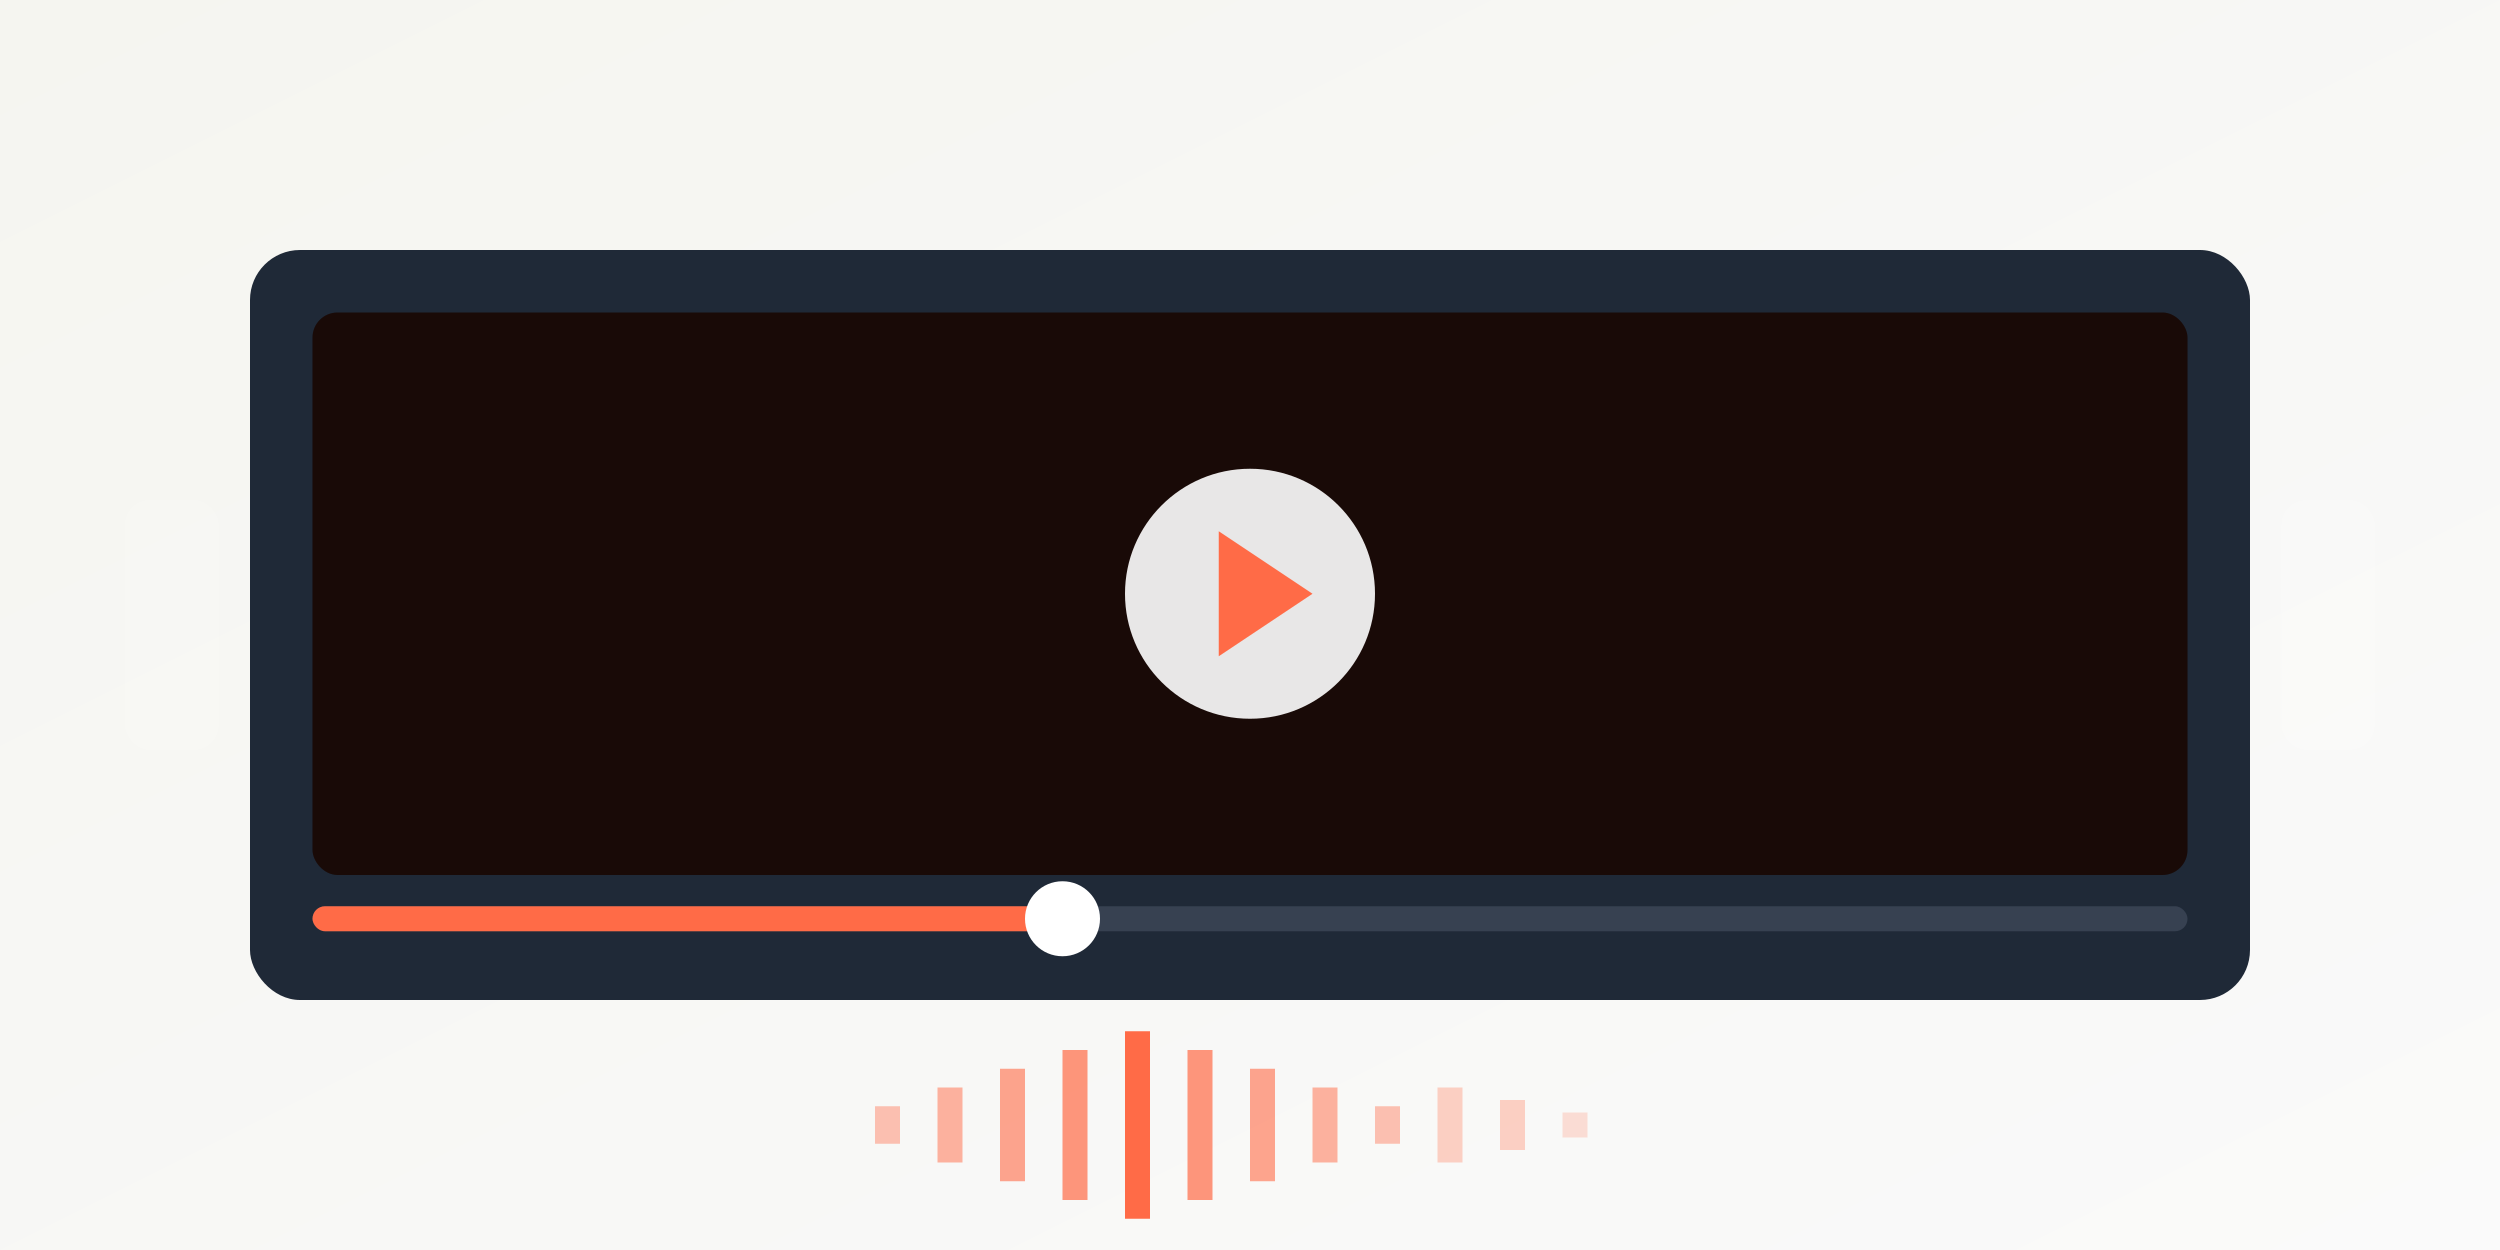 <svg xmlns="http://www.w3.org/2000/svg" viewBox="0 0 400 200" fill="none">
  <rect x="0" y="0" width="400" height="200" fill="#808080" stroke="none"/>
  <defs>
    <linearGradient id="bg" x1="0%" y1="0%" x2="100%" y2="100%">
      <stop offset="0%" style="stop-color:#F5F5F0;stop-opacity:1" />
      <stop offset="100%" style="stop-color:#FAFAFA;stop-opacity:1" />
    </linearGradient>
  </defs>

  <rect width="400" height="200" fill="url(#bg)"/>

  <!-- Video player -->
  <rect x="40" y="40" width="320" height="120" rx="8" fill="#1F2937"/>

  <!-- Video screen -->
  <rect x="50" y="50" width="300" height="90" rx="4" fill="#000"/>
  <rect x="50" y="50" width="300" height="90" rx="4" fill="#FF6B47" opacity="0.1"/>

  <!-- Play button -->
  <circle cx="200" cy="95" r="20" fill="white" opacity="0.9"/>
  <path d="M 195,85 L 195,105 L 210,95 Z" fill="#FF6B47"/>

  <!-- Timeline -->
  <rect x="50" y="145" width="300" height="4" rx="2" fill="#374151"/>
  <rect x="50" y="145" width="120" height="4" rx="2" fill="#FF6B47"/>
  <circle cx="170" cy="147" r="6" fill="white"/>

  <!-- Waveform -->
  <g transform="translate(200, 180)">
    <rect x="-60" y="-3" width="4" height="6" fill="#FF6B47" opacity="0.4"/>
    <rect x="-50" y="-6" width="4" height="12" fill="#FF6B47" opacity="0.5"/>
    <rect x="-40" y="-9" width="4" height="18" fill="#FF6B47" opacity="0.6"/>
    <rect x="-30" y="-12" width="4" height="24" fill="#FF6B47" opacity="0.7"/>
    <rect x="-20" y="-15" width="4" height="30" fill="#FF6B47"/>
    <rect x="-10" y="-12" width="4" height="24" fill="#FF6B47" opacity="0.7"/>
    <rect x="0" y="-9" width="4" height="18" fill="#FF6B47" opacity="0.6"/>
    <rect x="10" y="-6" width="4" height="12" fill="#FF6B47" opacity="0.5"/>
    <rect x="20" y="-3" width="4" height="6" fill="#FF6B47" opacity="0.4"/>
    <rect x="30" y="-6" width="4" height="12" fill="#FF6B47" opacity="0.3"/>
    <rect x="40" y="-4" width="4" height="8" fill="#FF6B47" opacity="0.3"/>
    <rect x="50" y="-2" width="4" height="4" fill="#FF6B47" opacity="0.2"/>
  </g>

  <!-- AI indicators -->
  <rect x="20" y="80" width="15" height="40" rx="4" fill="white" opacity="0.1"/>
  <rect x="365" y="80" width="15" height="40" rx="4" fill="white" opacity="0.1"/>
</svg>